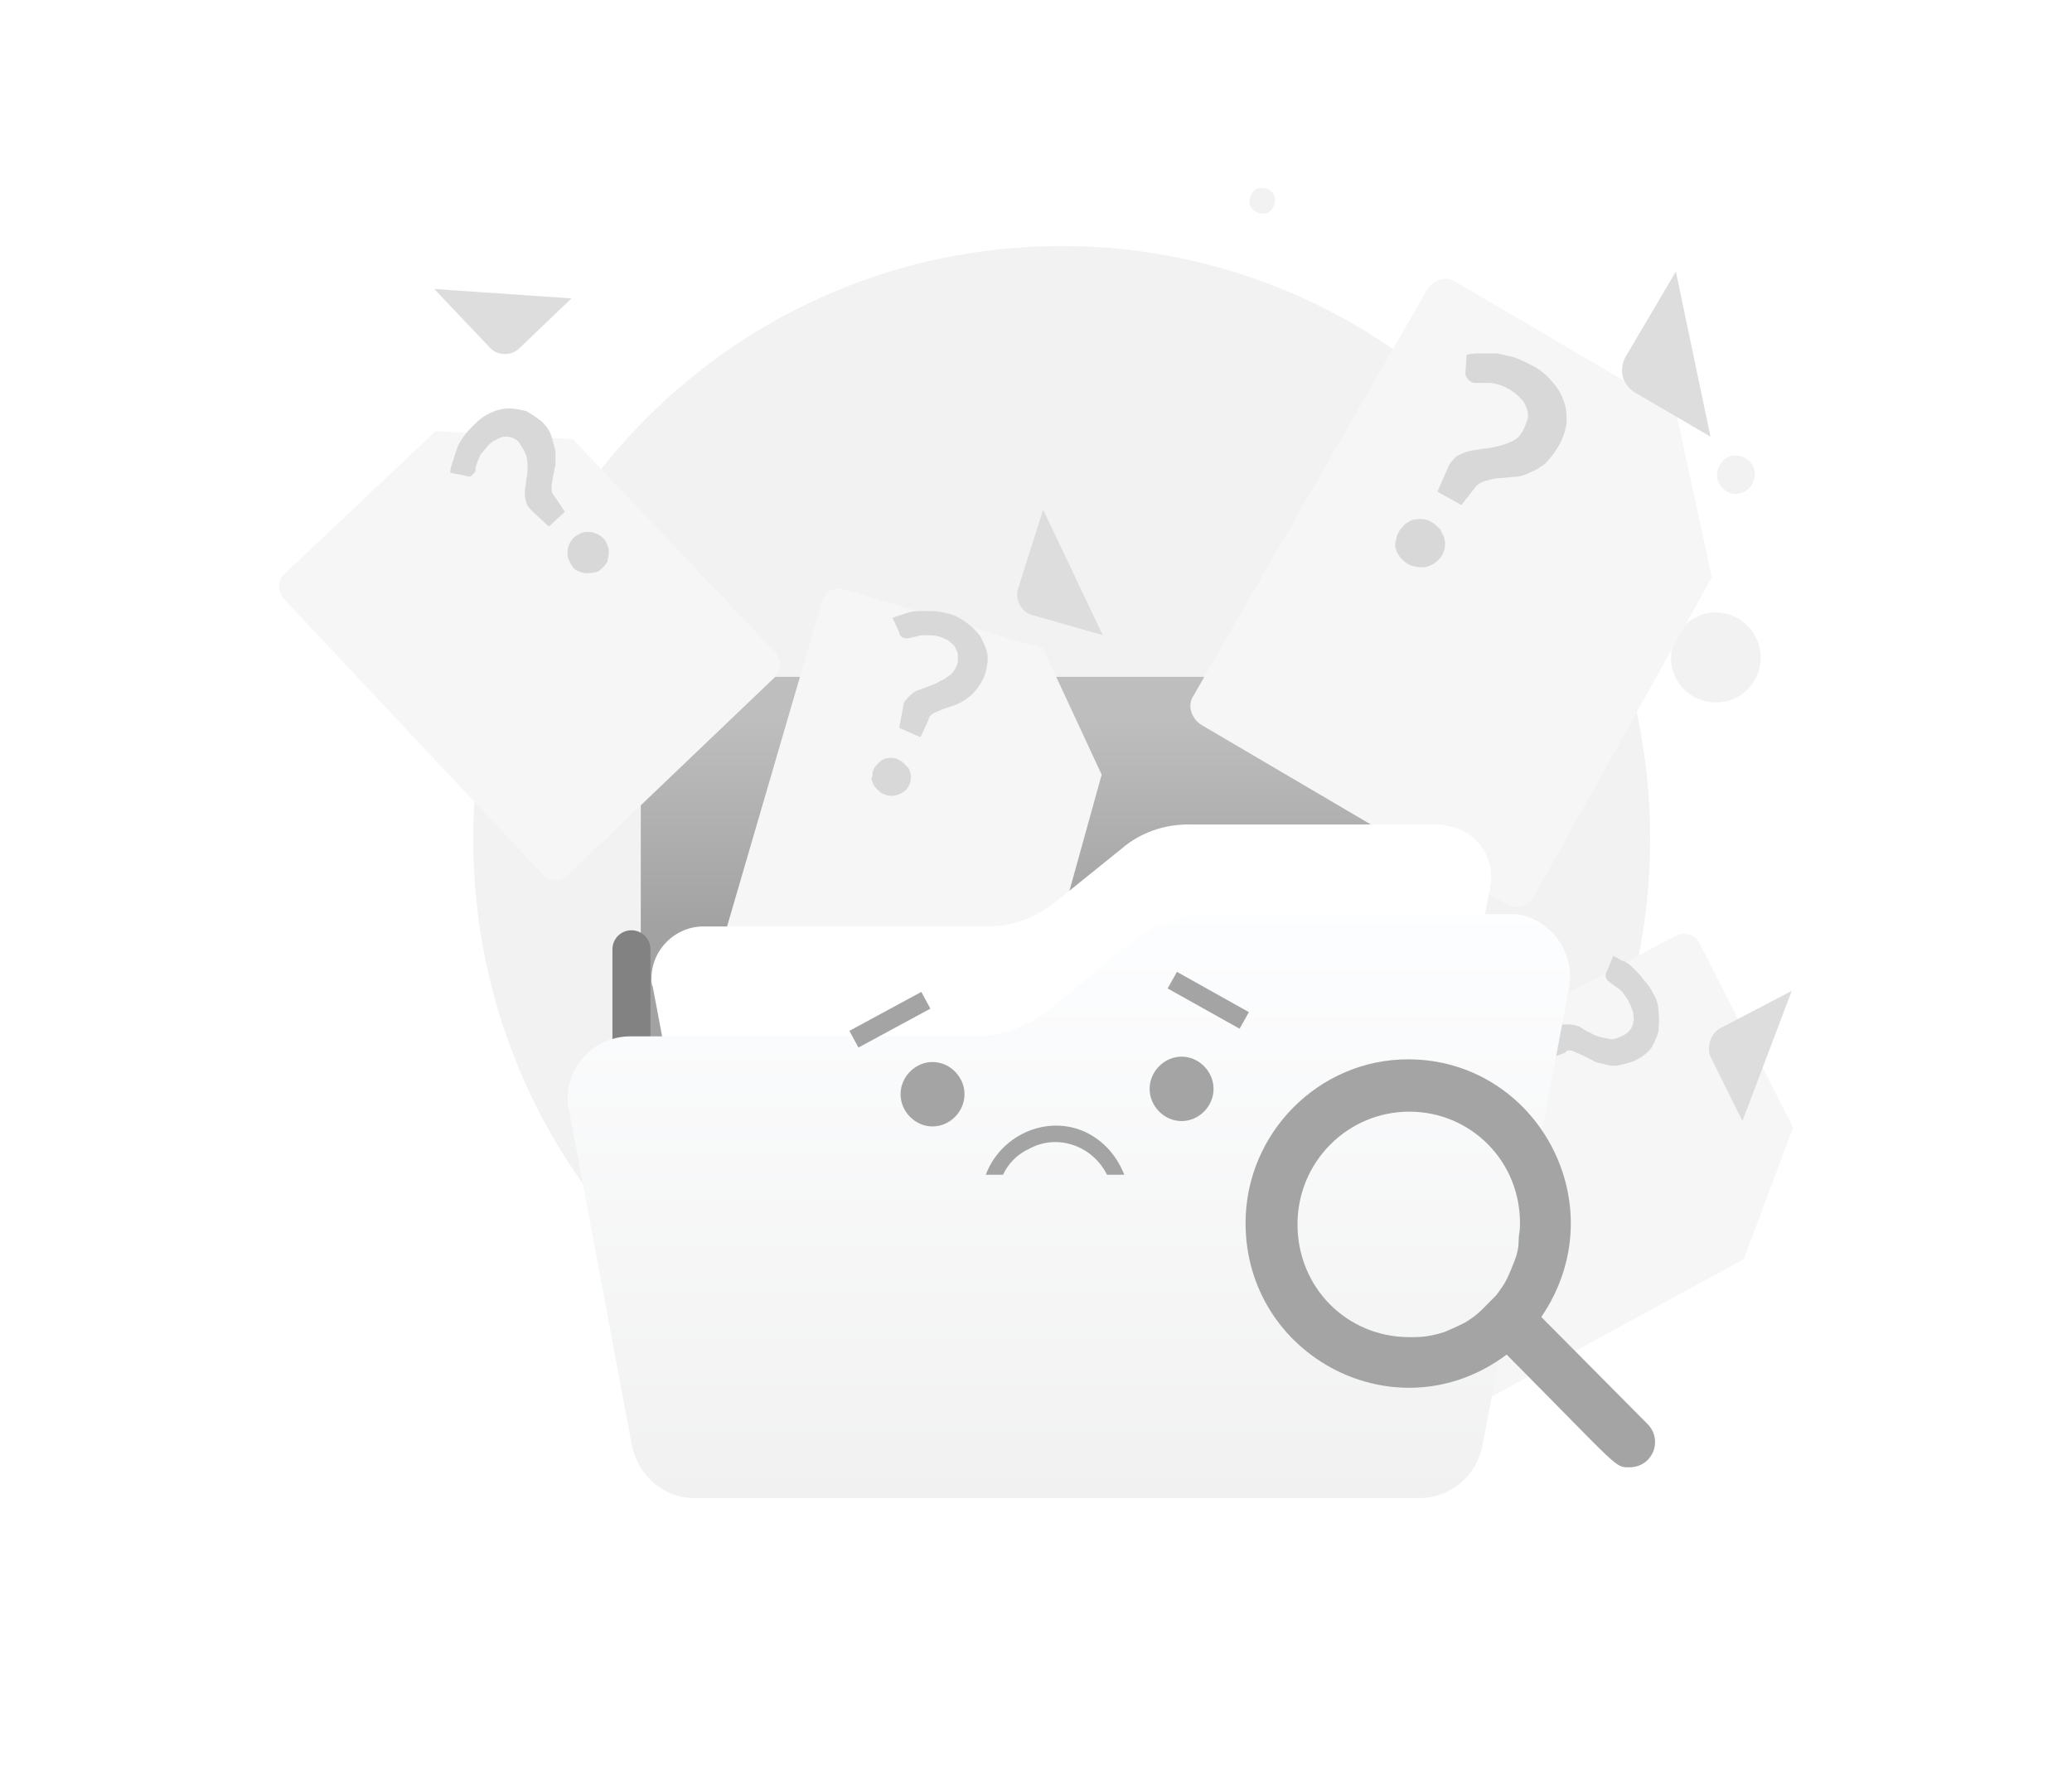 <svg xmlns="http://www.w3.org/2000/svg" width="312" height="268" viewBox="0 0 312 268" fill="none">
  <path d="M159.867 215.648C208.751 215.648 248.481 175.613 248.481 126.353C248.481 77.093 208.751 37.058 159.867 37.058C110.8 37.058 71.254 76.908 71.254 126.353C71.254 175.613 110.8 215.648 159.867 215.648Z" fill="#F2F2F2"/>
  <path d="M104.111 101.941H211.227C215.239 101.941 218.849 105.378 218.849 109.623V177.742C218.849 181.785 215.439 185.423 211.227 185.423H104.111C100.099 185.423 96.488 181.987 96.488 177.742V109.623C96.488 105.378 100.099 101.941 104.111 101.941Z" fill="url(#paint0_linear_1927_59971)"/>
  <path d="M262.947 104.031C265.693 101.448 265.876 97.205 263.313 94.437C260.75 91.67 256.539 91.486 253.793 94.069C251.046 96.651 250.863 100.895 253.427 103.662C255.807 106.245 260.201 106.614 262.947 104.031Z" fill="#F2F2F2"/>
  <path d="M263.313 73.59C264.411 72.483 264.594 70.638 263.496 69.531C262.397 68.424 260.567 68.239 259.468 69.346C258.369 70.453 258.186 72.298 259.285 73.405C260.383 74.697 262.214 74.697 263.313 73.59Z" fill="#F2F2F2"/>
  <path d="M191.361 31.707C192.093 30.969 192.276 29.677 191.544 28.939C190.812 28.201 189.53 28.017 188.798 28.755C188.065 29.493 187.882 30.784 188.615 31.522C189.347 32.26 190.629 32.445 191.361 31.707Z" fill="#F2F2F2"/>
  <g filter="url(#filter0_d_1927_59971)">
    <path d="M257.763 65.964L231.084 113.87C230.081 115.487 228.075 116.093 226.671 115.083L180.936 88.199C179.331 87.188 178.73 85.167 179.733 83.752L214.836 22.707C215.839 21.09 217.845 20.483 219.249 21.494L252.347 40.899L257.763 65.964Z" fill="#F6F6F6"/>
  </g>
  <path d="M252.348 40.899L244.725 53.836C243.722 55.857 244.324 57.879 246.129 59.092L257.563 65.762" fill="#DDDDDD"/>
  <path d="M220.856 53.43C221.658 53.227 222.461 53.227 223.063 53.227C223.865 53.227 224.667 53.227 225.47 53.227C226.272 53.43 227.275 53.632 228.077 53.834C229.08 54.238 229.883 54.642 230.685 55.047C231.889 55.653 232.892 56.462 233.694 57.472C234.496 58.281 235.098 59.292 235.499 60.504C235.9 61.515 235.9 62.728 235.9 63.739C235.7 64.951 235.299 66.164 234.697 67.175C234.095 68.186 233.493 68.994 232.691 69.803C231.889 70.409 231.287 70.813 230.284 71.218C229.481 71.622 228.679 71.824 227.877 71.824L225.67 72.026C225.068 72.026 224.467 72.228 223.664 72.43C223.063 72.632 222.661 72.835 222.26 73.239L220.054 76.069L216.443 74.047L218.048 70.409C218.248 69.803 218.85 69.196 219.251 68.792C219.853 68.388 220.455 68.186 221.057 67.983C221.859 67.781 222.461 67.781 223.263 67.579C224.066 67.579 224.868 67.377 225.67 67.175C226.473 66.973 227.074 66.771 227.877 66.366C228.679 65.962 229.08 65.356 229.481 64.547C229.682 64.143 229.883 63.536 230.083 62.93C230.083 62.324 230.083 61.919 229.883 61.515C229.682 60.909 229.481 60.504 229.08 60.1C228.679 59.696 228.278 59.292 227.676 58.887C227.074 58.483 226.272 58.079 225.47 57.877C224.868 57.675 224.266 57.675 223.664 57.675C223.063 57.675 222.661 57.675 222.26 57.675C222.06 57.675 221.658 57.675 221.458 57.472C221.057 57.27 220.655 56.664 220.655 56.26L220.856 53.43ZM210.626 80.112C210.826 79.707 211.228 79.303 211.629 78.899C212.03 78.697 212.431 78.292 212.832 78.292C213.835 78.09 214.838 78.09 215.641 78.697C216.042 78.899 216.443 79.303 216.844 79.707C217.045 80.112 217.245 80.516 217.446 80.92C218.048 82.941 216.844 84.761 214.838 85.367C213.835 85.569 212.832 85.367 212.03 84.963C211.629 84.761 211.228 84.356 210.826 83.952C210.626 83.548 210.225 83.144 210.225 82.739C210.024 82.335 210.024 81.729 210.225 81.324C210.225 80.92 210.425 80.516 210.626 80.112Z" fill="#D8D8D8"/>
  <g filter="url(#filter1_d_1927_59971)">
    <path d="M86.257 45.143L116.747 77.283C117.75 78.496 117.75 80.113 116.547 81.123L85.455 110.837C84.251 111.848 82.647 111.848 81.644 110.635L42.729 69.197C41.726 67.984 41.726 66.367 42.929 65.357L65.596 43.93L86.257 45.143Z" fill="#F6F6F6"/>
  </g>
  <path d="M65.394 43.527L73.819 52.421C75.023 53.634 77.029 53.634 78.232 52.421L86.055 44.942" fill="#DDDDDD"/>
  <path d="M67.801 71.221C67.801 70.615 68.001 70.008 68.202 69.402C68.403 68.795 68.603 68.189 68.804 67.583C69.004 66.976 69.406 66.37 69.807 65.763C70.208 65.157 70.81 64.551 71.411 63.944C72.214 63.136 73.016 62.529 74.019 62.125C74.822 61.721 75.825 61.519 76.627 61.519C77.429 61.519 78.432 61.721 79.234 61.923C80.037 62.327 80.839 62.934 81.642 63.54C82.243 64.146 82.845 64.955 83.046 65.763C83.246 66.37 83.447 67.178 83.647 67.987C83.647 68.593 83.647 69.402 83.647 70.008C83.447 70.615 83.447 71.221 83.246 71.827C83.246 72.434 83.046 72.838 83.046 73.445C83.046 73.849 83.046 74.253 83.447 74.657L85.052 77.083L82.645 79.306L80.237 77.083C79.836 76.679 79.435 76.274 79.234 75.668C79.034 75.062 79.034 74.657 79.034 74.051C79.034 73.445 79.234 72.838 79.234 72.232C79.435 71.625 79.435 71.019 79.435 70.412C79.435 69.806 79.435 69.2 79.234 68.593C79.034 67.987 78.633 67.38 78.232 66.774C78.031 66.37 77.63 66.168 77.229 65.966C76.827 65.763 76.426 65.763 76.025 65.763C75.624 65.763 75.223 65.966 74.822 66.168C74.42 66.37 74.019 66.572 73.618 66.976C73.217 67.38 72.816 67.987 72.414 68.391C72.214 68.795 72.013 69.2 71.813 69.806C71.612 70.21 71.612 70.615 71.612 70.817C71.612 71.019 71.411 71.221 71.211 71.423C71.01 71.827 70.409 71.827 70.007 71.625L67.801 71.221ZM86.255 85.371C86.055 85.168 85.854 84.764 85.653 84.36C85.453 83.956 85.453 83.551 85.453 83.147C85.453 82.338 85.854 81.53 86.456 80.924C86.656 80.721 87.058 80.519 87.459 80.317C87.86 80.115 88.261 80.115 88.662 80.115C89.866 80.115 91.069 80.924 91.471 82.136C91.671 82.541 91.671 82.945 91.671 83.349C91.671 83.753 91.471 84.158 91.471 84.562C91.27 84.966 91.069 85.168 90.668 85.573C90.468 85.775 90.067 86.179 89.665 86.179C88.863 86.381 88.061 86.381 87.459 86.179C86.857 85.977 86.456 85.775 86.255 85.371Z" fill="#D8D8D8"/>
  <g filter="url(#filter2_d_1927_59971)">
    <path d="M165.889 95.677L154.054 138.327C153.653 139.742 152.048 140.753 150.644 140.146L109.523 128.018C108.118 127.614 107.115 125.997 107.717 124.582L123.765 69.601C124.166 68.186 125.77 67.176 127.175 67.782L157.063 76.676L165.889 95.677Z" fill="#F6F6F6"/>
  </g>
  <path d="M157.072 76.751L153.256 88.804C152.855 90.421 153.858 92.241 155.463 92.645L166.043 95.657" fill="#DDDDDD"/>
  <path d="M134.401 93.049C135.003 92.847 135.604 92.644 136.206 92.442C136.808 92.24 137.41 92.038 138.212 92.038C139.014 92.038 139.616 92.038 140.419 92.038C141.221 92.038 142.023 92.24 142.826 92.442C143.829 92.644 144.832 93.251 145.634 93.857C146.436 94.464 147.038 95.07 147.64 95.879C148.041 96.687 148.442 97.496 148.643 98.304C148.843 99.315 148.643 100.326 148.442 101.134C148.242 101.943 147.841 102.751 147.239 103.56C146.838 104.166 146.236 104.773 145.634 105.177C145.032 105.581 144.43 105.985 143.829 106.188L142.023 106.794C141.622 106.996 141.02 107.198 140.619 107.4C140.218 107.602 139.817 108.007 139.817 108.411L138.613 111.039L135.404 109.624L136.006 106.39C136.006 105.783 136.407 105.379 136.808 104.975C137.209 104.57 137.61 104.166 138.212 103.964C138.814 103.762 139.416 103.56 139.817 103.358C140.419 103.156 141.02 102.953 141.622 102.549C142.224 102.347 142.625 101.943 143.227 101.538C143.628 101.134 144.029 100.528 144.23 99.719C144.23 99.517 144.23 99.113 144.23 98.709C144.23 98.304 144.029 97.9 143.829 97.496C143.628 97.091 143.227 96.889 142.826 96.485C142.425 96.283 142.023 96.081 141.422 95.879C140.82 95.677 140.218 95.677 139.416 95.677C139.014 95.677 138.413 95.677 138.012 95.879C137.61 95.879 137.209 96.081 137.009 96.081C136.808 96.081 136.607 96.283 136.206 96.081C135.805 96.081 135.404 95.677 135.404 95.272L134.401 93.049ZM131.392 116.294C131.593 115.89 131.593 115.486 131.994 115.284C132.194 114.879 132.596 114.677 132.796 114.475C133.599 114.071 134.401 114.071 135.003 114.273C135.404 114.475 135.805 114.677 136.006 114.879C136.206 115.081 136.607 115.486 136.808 115.688C137.61 117.103 137.009 118.922 135.604 119.528C134.802 119.933 134 119.933 133.398 119.731C132.997 119.528 132.596 119.528 132.395 119.124C131.994 118.922 131.793 118.518 131.593 118.316C131.392 117.911 131.392 117.709 131.191 117.305C131.392 117.103 131.392 116.699 131.392 116.294Z" fill="#D8D8D8"/>
  <g filter="url(#filter3_d_1927_59971)">
    <path d="M262.578 168.647L223.663 189.871C222.46 190.477 220.654 190.073 220.052 188.658L200.595 150.454C199.993 149.242 200.394 147.422 201.799 146.816L252.348 119.932C253.551 119.326 255.357 119.73 255.958 121.145L270 148.837L262.578 168.647Z" fill="#F6F6F6"/>
  </g>
  <path d="M269.797 149.243L258.965 154.903C257.56 155.711 256.959 157.733 257.56 159.148L262.375 168.85" fill="#DDDDDD"/>
  <path d="M242.918 143.988C243.52 144.19 243.921 144.595 244.523 144.797C245.124 144.999 245.526 145.403 246.127 146.01C246.729 146.616 247.13 147.02 247.531 147.627C248.133 148.233 248.534 148.84 248.936 149.648C249.537 150.457 249.738 151.669 249.738 152.478C249.939 153.489 249.738 154.297 249.738 155.308C249.537 156.116 249.136 156.925 248.735 157.733C248.133 158.542 247.331 159.148 246.529 159.553C245.927 159.957 244.924 160.159 244.121 160.361C243.52 160.563 242.517 160.563 241.915 160.361C241.313 160.159 240.511 160.159 239.909 159.755L238.304 158.946C237.903 158.744 237.301 158.542 236.9 158.34C236.499 158.138 235.897 158.138 235.697 158.542L233.089 159.553L231.685 156.521L234.292 154.701C234.694 154.297 235.295 154.297 235.897 154.297C236.499 154.297 236.9 154.297 237.502 154.499C238.104 154.701 238.505 155.106 238.906 155.308C239.508 155.51 239.909 155.914 240.711 156.116C241.313 156.319 241.714 156.319 242.517 156.521C243.118 156.521 243.72 156.319 244.523 155.914C245.124 155.51 245.927 154.904 245.927 153.893C246.127 153.489 245.927 153.084 245.927 152.478C245.726 152.074 245.726 151.669 245.325 151.063C245.124 150.457 244.723 150.052 244.322 149.446C244.121 149.244 243.72 148.84 243.319 148.637C243.118 148.435 242.717 148.233 242.517 148.031C242.316 147.829 242.116 147.829 241.915 147.425C241.714 147.222 241.714 146.616 241.915 146.414L242.918 143.988ZM224.263 157.936C224.664 157.733 224.865 157.531 225.466 157.733C225.868 157.531 226.269 157.733 226.469 157.733C227.272 157.936 227.873 158.542 228.074 159.148C228.275 159.553 228.275 159.957 228.275 160.361C228.275 160.563 228.275 161.17 228.275 161.372C228.074 161.978 227.472 162.787 226.871 162.989C226.469 163.191 226.068 163.191 225.667 163.191C225.466 163.191 224.865 163.191 224.664 163.191C223.862 162.989 223.26 162.383 223.059 161.776C222.859 161.372 222.859 160.968 222.859 160.563C222.658 160.159 222.859 159.755 222.859 159.553C223.059 159.148 223.26 158.946 223.26 158.542C223.46 158.34 224.062 158.34 224.263 157.936Z" fill="#D8D8D8"/>
  <path d="M220.853 145.805V179.36C220.853 183.605 217.243 187.243 213.03 187.243H102.905C98.693 187.243 95.082 183.605 95.082 179.36V142.976" stroke="#828282" stroke-width="5.727" stroke-linecap="round" stroke-linejoin="round"/>
  <path d="M216.644 124.177H178.932C175.322 124.177 171.711 125.39 168.903 127.815L158.873 135.901C156.065 138.124 152.454 139.539 148.843 139.539H105.917C101.704 139.539 98.094 142.975 98.094 147.422C98.094 147.827 98.094 148.231 98.294 148.635L106.117 190.073C106.719 193.913 110.129 196.945 113.941 196.945H205.611C209.623 196.945 212.832 194.115 213.434 190.275L224.467 133.273C225.068 129.028 222.26 124.985 217.847 124.379C217.446 124.177 217.045 124.177 216.644 124.177Z" fill="white"/>
  <g filter="url(#filter4_d_1927_59971)">
    <path d="M227.071 116.699H182.138C177.926 116.699 173.513 118.316 170.303 120.944L158.268 130.849C154.858 133.679 150.645 135.093 146.433 135.093H94.881C89.866 135.093 85.453 139.136 85.453 144.594C85.453 144.998 85.453 145.605 85.654 146.009L95.082 196.34C95.884 200.989 99.695 204.628 104.509 204.628H213.832C218.446 204.628 222.457 201.192 223.26 196.543L236.298 127.615C237.101 122.561 233.691 117.508 228.475 116.699C228.074 116.699 227.472 116.699 227.071 116.699Z" fill="url(#paint1_linear_1927_59971)"/>
  </g>
  <path d="M140.42 169.659C143.027 169.659 145.234 167.436 145.234 164.808C145.234 162.181 143.027 159.957 140.42 159.957C137.812 159.957 135.605 162.181 135.605 164.808C135.605 167.436 137.812 169.659 140.42 169.659Z" fill="#A4A4A4"/>
  <path d="M177.924 168.852C180.531 168.852 182.738 166.628 182.738 164.001C182.738 161.373 180.531 159.149 177.924 159.149C175.316 159.149 173.109 161.373 173.109 164.001C173.109 166.628 175.316 168.852 177.924 168.852Z" fill="#A4A4A4"/>
  <path d="M169.299 176.935H166.691C164.485 172.488 159.069 170.669 154.856 173.094C153.051 173.903 151.647 175.52 151.045 176.935H148.438C150.644 171.073 157.264 168.041 162.88 170.265C165.889 171.477 168.096 173.903 169.299 176.935Z" fill="#A4A4A4"/>
  <path d="M245.325 221C243.119 221 243.921 221.202 226.871 204.02C210.422 216.351 187.555 204.425 187.555 184.211C187.555 170.668 198.587 159.551 212.027 159.551C231.484 159.551 243.52 181.583 232.086 198.361L247.933 214.329C250.541 216.755 248.936 221 245.325 221ZM212.227 167.434C203 167.434 195.378 174.913 195.378 184.413C195.378 193.914 202.8 201.393 212.227 201.393C213.23 201.393 214.233 201.393 215.236 201.191C216.239 200.988 217.242 200.786 218.045 200.382C219.048 199.978 219.85 199.574 220.652 199.169C221.655 198.563 222.458 197.956 223.26 197.148C223.862 196.541 224.664 195.733 225.266 195.127C225.868 194.318 226.47 193.509 226.871 192.701C227.272 191.892 227.673 190.882 228.074 189.871C228.475 188.86 228.676 187.85 228.676 186.839C228.676 186.03 228.877 185.424 228.877 184.616C229.077 174.913 221.455 167.434 212.227 167.434Z" fill="#A4A4A4"/>
  <path d="M128.582 156.52L139.414 150.658" stroke="#A4A4A4" stroke-width="2.864" stroke-miterlimit="10"/>
  <path d="M187.355 153.69L176.523 147.626" stroke="#A4A4A4" stroke-width="2.864" stroke-miterlimit="10"/>
  <defs>
    <filter id="filter0_d_1927_59971" x="137.243" y="0" width="162.519" height="178.576" filterUnits="userSpaceOnUse" color-interpolation-filters="sRGB">
      <feFlood flood-opacity="0" result="BackgroundImageFix"/>
      <feColorMatrix in="SourceAlpha" type="matrix" values="0 0 0 0 0 0 0 0 0 0 0 0 0 0 0 0 0 0 127 0" result="hardAlpha"/>
      <feOffset dy="21"/>
      <feGaussianBlur stdDeviation="21"/>
      <feColorMatrix type="matrix" values="0 0 0 0 0.398 0 0 0 0 0.477 0 0 0 0 0.575 0 0 0 0.27 0"/>
      <feBlend mode="normal" in2="BackgroundImageFix" result="effect1_dropShadow_1927_59971"/>
      <feBlend mode="normal" in="SourceGraphic" in2="effect1_dropShadow_1927_59971" result="shape"/>
    </filter>
    <filter id="filter1_d_1927_59971" x="0" y="22.931" width="159.476" height="151.64" filterUnits="userSpaceOnUse" color-interpolation-filters="sRGB">
      <feFlood flood-opacity="0" result="BackgroundImageFix"/>
      <feColorMatrix in="SourceAlpha" type="matrix" values="0 0 0 0 0 0 0 0 0 0 0 0 0 0 0 0 0 0 127 0" result="hardAlpha"/>
      <feOffset dy="21"/>
      <feGaussianBlur stdDeviation="21"/>
      <feColorMatrix type="matrix" values="0 0 0 0 0.398 0 0 0 0 0.477 0 0 0 0 0.575 0 0 0 0.27 0"/>
      <feBlend mode="normal" in2="BackgroundImageFix" result="effect1_dropShadow_1927_59971"/>
      <feBlend mode="normal" in="SourceGraphic" in2="effect1_dropShadow_1927_59971" result="shape"/>
    </filter>
    <filter id="filter2_d_1927_59971" x="65.54" y="46.603" width="142.351" height="156.723" filterUnits="userSpaceOnUse" color-interpolation-filters="sRGB">
      <feFlood flood-opacity="0" result="BackgroundImageFix"/>
      <feColorMatrix in="SourceAlpha" type="matrix" values="0 0 0 0 0 0 0 0 0 0 0 0 0 0 0 0 0 0 127 0" result="hardAlpha"/>
      <feOffset dy="21"/>
      <feGaussianBlur stdDeviation="21"/>
      <feColorMatrix type="matrix" values="0 0 0 0 0.398 0 0 0 0 0.477 0 0 0 0 0.575 0 0 0 0.27 0"/>
      <feBlend mode="normal" in2="BackgroundImageFix" result="effect1_dropShadow_1927_59971"/>
      <feBlend mode="normal" in="SourceGraphic" in2="effect1_dropShadow_1927_59971" result="shape"/>
    </filter>
    <filter id="filter3_d_1927_59971" x="158.325" y="98.659" width="153.675" height="154.484" filterUnits="userSpaceOnUse" color-interpolation-filters="sRGB">
      <feFlood flood-opacity="0" result="BackgroundImageFix"/>
      <feColorMatrix in="SourceAlpha" type="matrix" values="0 0 0 0 0 0 0 0 0 0 0 0 0 0 0 0 0 0 127 0" result="hardAlpha"/>
      <feOffset dy="21"/>
      <feGaussianBlur stdDeviation="21"/>
      <feColorMatrix type="matrix" values="0 0 0 0 0.398 0 0 0 0 0.477 0 0 0 0 0.575 0 0 0 0.27 0"/>
      <feBlend mode="normal" in2="BackgroundImageFix" result="effect1_dropShadow_1927_59971"/>
      <feBlend mode="normal" in="SourceGraphic" in2="effect1_dropShadow_1927_59971" result="shape"/>
    </filter>
    <filter id="filter4_d_1927_59971" x="43.453" y="95.699" width="234.96" height="171.928" filterUnits="userSpaceOnUse" color-interpolation-filters="sRGB">
      <feFlood flood-opacity="0" result="BackgroundImageFix"/>
      <feColorMatrix in="SourceAlpha" type="matrix" values="0 0 0 0 0 0 0 0 0 0 0 0 0 0 0 0 0 0 127 0" result="hardAlpha"/>
      <feOffset dy="21"/>
      <feGaussianBlur stdDeviation="21"/>
      <feColorMatrix type="matrix" values="0 0 0 0 0.398 0 0 0 0 0.477 0 0 0 0 0.575 0 0 0 0.27 0"/>
      <feBlend mode="normal" in2="BackgroundImageFix" result="effect1_dropShadow_1927_59971"/>
      <feBlend mode="normal" in="SourceGraphic" in2="effect1_dropShadow_1927_59971" result="shape"/>
    </filter>
    <linearGradient id="paint0_linear_1927_59971" x1="157.669" y1="108.079" x2="157.669" y2="139.635" gradientUnits="userSpaceOnUse">
      <stop stop-color="#BEBEBE"/>
      <stop offset="1" stop-color="#A2A2A2"/>
    </linearGradient>
    <linearGradient id="paint1_linear_1927_59971" x1="160.885" y1="114.665" x2="160.885" y2="205.576" gradientUnits="userSpaceOnUse">
      <stop stop-color="#FDFEFF"/>
      <stop offset="0.996" stop-color="#F1F1F1"/>
    </linearGradient>
  </defs>
</svg>